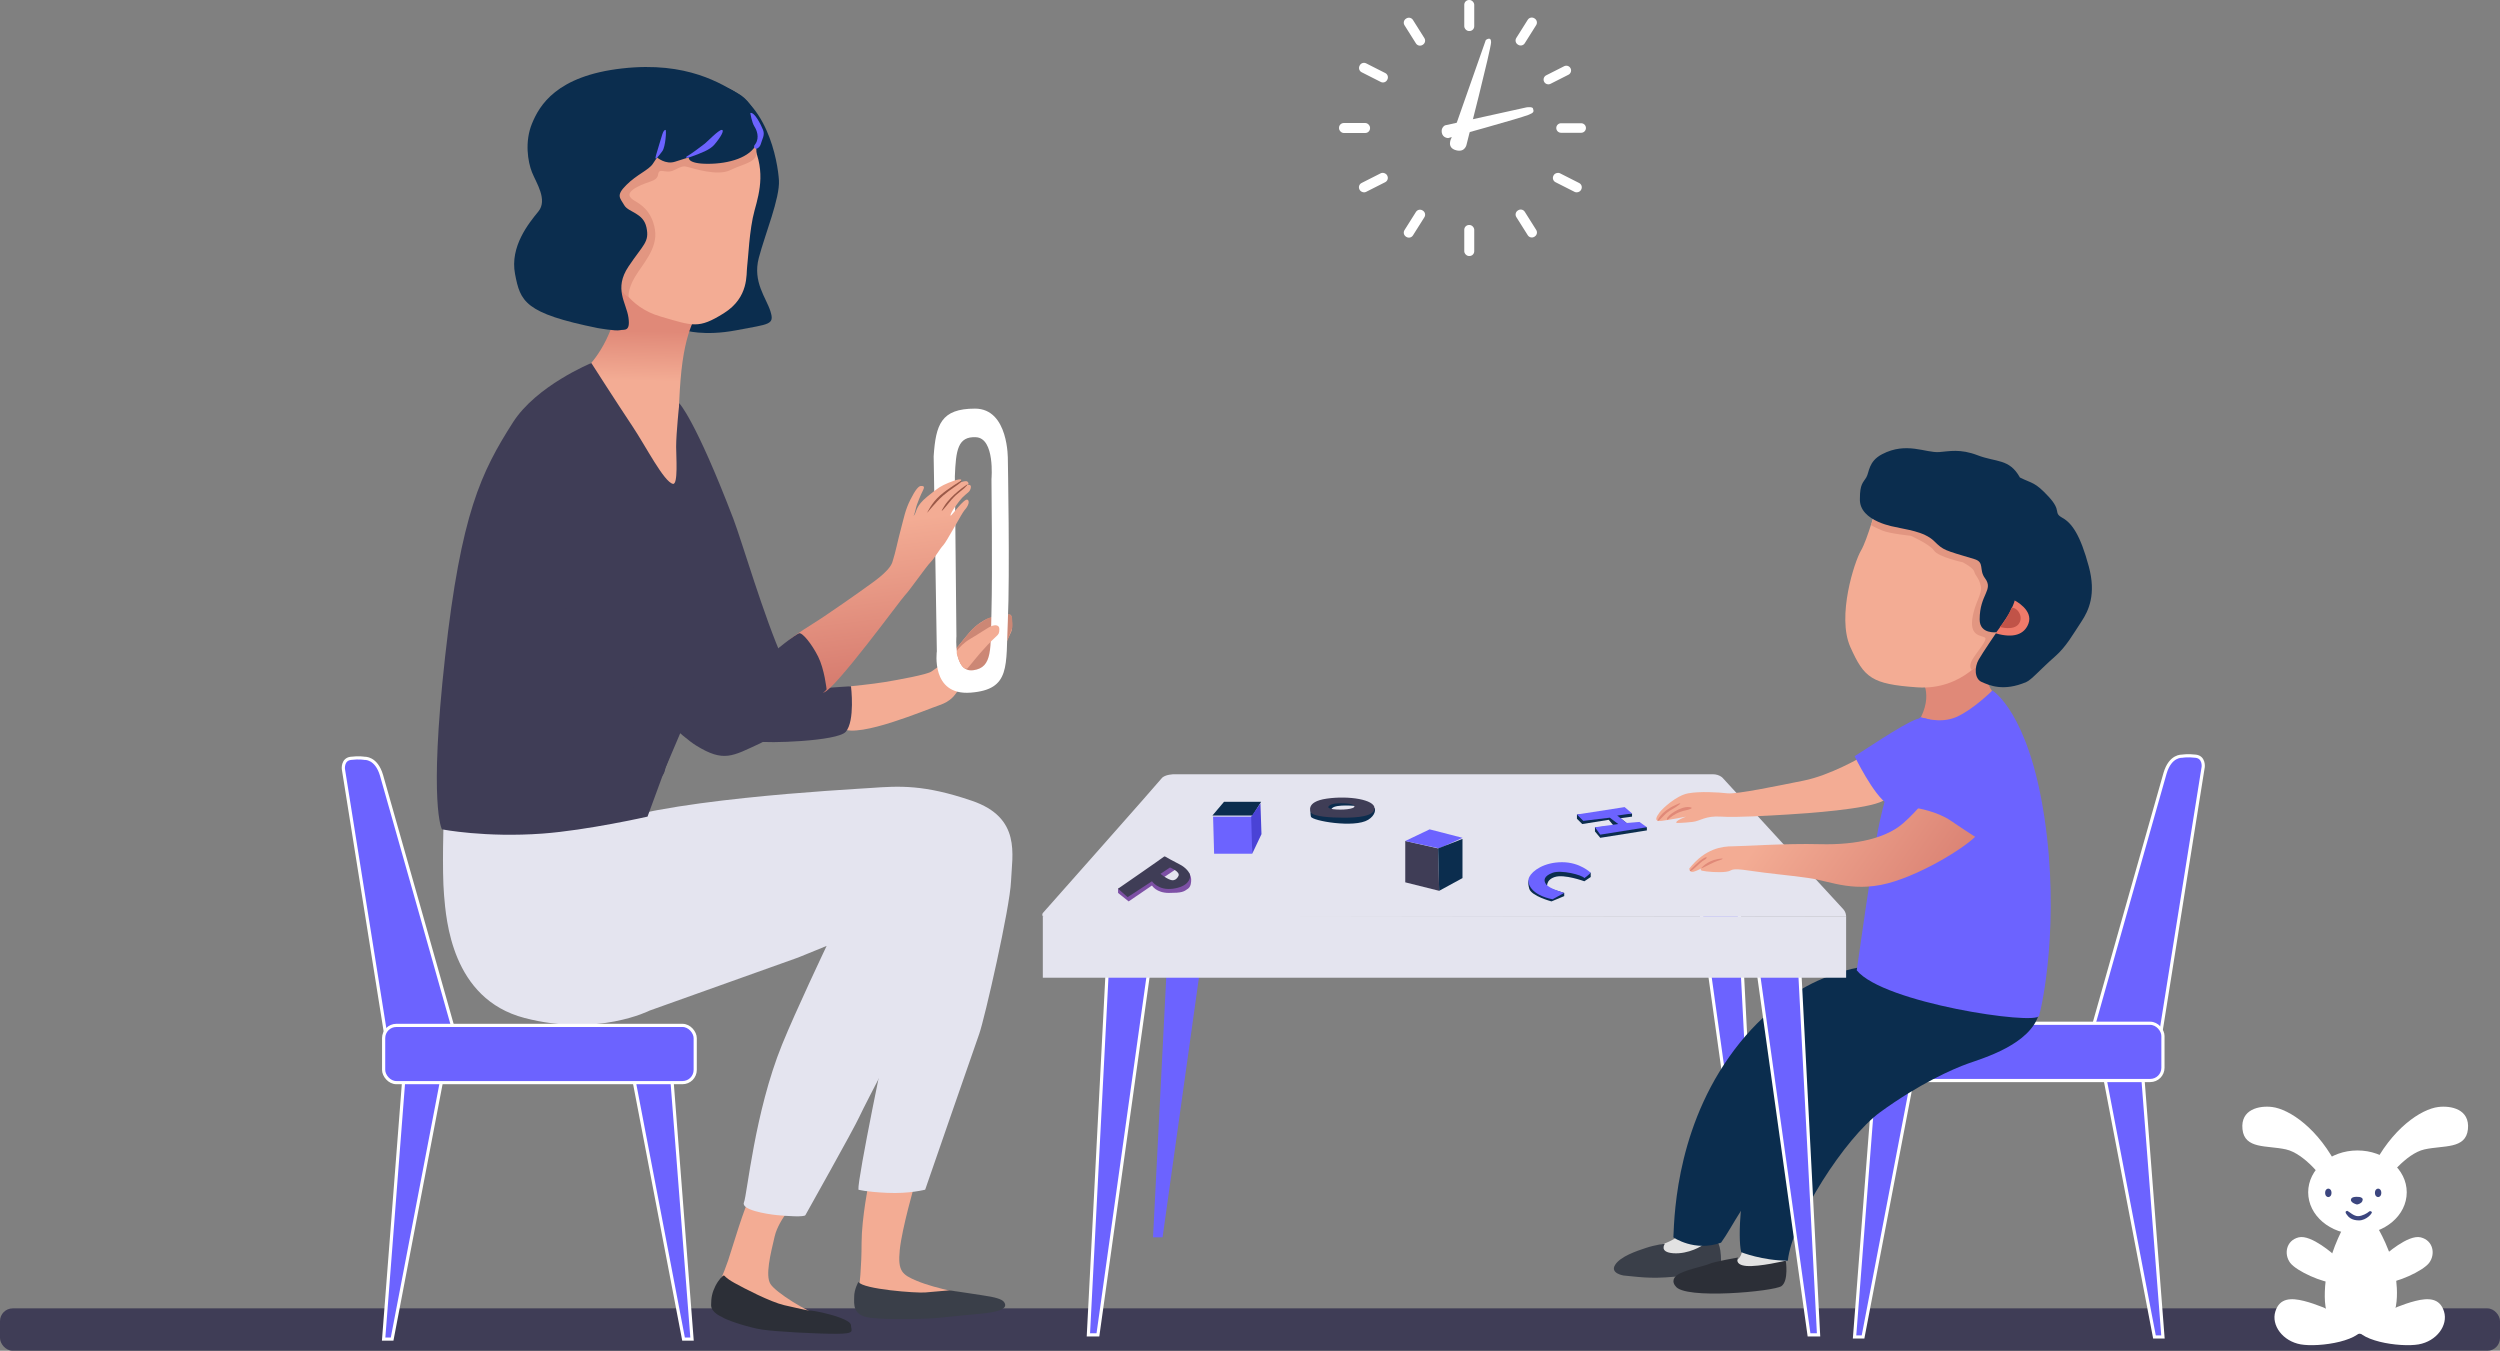 <svg xmlns="http://www.w3.org/2000/svg" xmlns:xlink="http://www.w3.org/1999/xlink" id="Layer_2" viewBox="0 0 2359 1274.57"><rect x="0" y="0" width="2359" height="1274.57" fill="#808080" stroke="none"/><defs><style>.cls-1{fill:url(#linear-gradient-2);}.cls-2{fill:#fff;}.cls-3{fill:#9b5948;}.cls-4{fill:#3f3d56;}.cls-5{fill:#4a43d6;}.cls-6{fill:#e2e2e2;}.cls-7{fill:#f3ac94;}.cls-8{fill:#e29681;}.cls-9{fill:#e4e4ef;}.cls-10{fill:#3c467f;}.cls-11,.cls-12{fill:#6c63ff;}.cls-13{fill:#3a3f49;}.cls-14{fill:#cc8775;}.cls-12{stroke:#fff;stroke-miterlimit:10;stroke-width:3px;}.cls-15{fill:#ef7a6a;}.cls-16{fill:#c15348;}.cls-17{fill:url(#linear-gradient-3);}.cls-18{fill:url(#linear-gradient);}.cls-19{fill:#0b2d4e;}.cls-20{fill:#7d50a5;}.cls-21{fill:#e08978;}.cls-22{fill:#2c2f37;}</style><linearGradient id="linear-gradient" x1="605.18" y1="359.42" x2="606.19" y2="312.43" gradientUnits="userSpaceOnUse"><stop offset="0" stop-color="#f3ac94"></stop><stop offset="1" stop-color="#e08978"></stop></linearGradient><linearGradient id="linear-gradient-2" x1="825.87" y1="493.94" x2="846.33" y2="656.5" gradientUnits="userSpaceOnUse"><stop offset="0" stop-color="#f3ac94"></stop><stop offset=".78" stop-color="#da8274"></stop><stop offset=".91" stop-color="#d67b6e"></stop></linearGradient><linearGradient id="linear-gradient-3" x1="1679.78" y1="764.9" x2="1842.47" y2="880.61" gradientUnits="userSpaceOnUse"><stop offset="0" stop-color="#f3ac94"></stop><stop offset="1" stop-color="#d67b6e"></stop></linearGradient></defs><g id="image"><g><rect class="cls-4" y="1234.57" width="2359" height="40" rx="12" ry="12"></rect><path class="cls-19" d="M646,311.6s18,5.94,49,0c31-5.94,36-4.95,32-17.81-4-12.86-17-27.7-11-50.45s20-56.39,19-73.21c-1-16.82-11-79.68-59-90.56s-30,232.03-30,232.03Z"></path><path class="cls-18" d="M551,349.57s20-16,30-53-8-45-8-45l84,16,4,25s-13,11-18,57-2,122-2,122l-90-122Z"></path><path class="cls-7" d="M583,264.57s9,25,40,34,36,12,60-3,21-37,22-44,2-35,7-53,11-40-4-67-109-10-109-10l-34,28-14,82,32,33Z"></path><path class="cls-8" d="M593.22,280.31s-1.22-6.74,5.78-18.74,22-27,19-45-14-24-19-27-9-7,2-13,19-5,20-12,7,0,15-4,9-4,13-3,28,9,40,3,24.59-7.11,24.8-16.05-3.8-17.95-3.8-17.95l-115-4-48,49s28,102,46.22,108.74Z"></path><path class="cls-19" d="M564,309.57s17,3,21,2,10,2,8-12-14-27,0-48,20-23,17-37-17-14-21-21-8-9,2-19,21-14,25-20l4-6s8,7,17,4,13-4,13-4c0,0-2,6,18,6s40-6,46-19-1-38-17-47-48-31-110-24-78,35-85,52-4,36,0,46,15,26,6,37-27,33-22,59,9,37,78,51Z"></path><path class="cls-7" d="M801.85,647.64s21.15-2.07,33.15-4.07,40-7,44-10,14-9,16-12,14-18,20-25,15-13,21-14,17-4,18-2,1,7,0,8,1,2,1,3,0,3-1,5-15,32-15,32c0,0-32,19-35,23s-6,10-18,14-75,31-91,22,6.85-39.93,6.85-39.93Z"></path><path class="cls-14" d="M889.23,626.53s14.34-16.41,16.06-18.18c1.71-1.77,11.71-15.71,17.71-19.24,6-3.53,7.6-6.38,15.3-6.96,7.7-.58,12.37-1.92,13.53-2.25,1.17-.33,3.17,.93,3.17,3.8s1,5.69,0,9.28c-1,3.59-17,40.59-17,40.59l-19,15-11,3-18.77-25.04Z"></path><path class="cls-2" d="M951,433.57s1-48-31-48-37,15-39,45l3,184s-6,42,32,39,33-25,35-68,0-152,0-152Zm-15.44,143.1c-.99,35.27,1.48,53.32-17.28,55.78-18.76,2.46-15.8-31.99-15.8-31.99l-1.48-150.93c.99-24.61,2.67-37.92,20-36.96,18,1,14.56,39.42,14.56,39.42,0,0,.99,89.41,0,124.68Z"></path><path class="cls-4" d="M803,647.57s4.04,32.83-5,43c-8,9-75,11-83,9s-74-171-74-171v-148s15,15,51,109c7.77,20.29,29,93,47,133,9.83,21.85,20.86,10.33,22,13,3,7,6,15,15,14s27-2,27-2Z"></path><path class="cls-7" d="M676,1216.57s7-15,11-27,16-53,21-60,45,2,45,2c0,0-18,18-22,35s-9,37-4,45,34,26,49,31-17,6-17,6c0,0-83-24-83-32Z"></path><path class="cls-7" d="M820,1114.57s-7,35-7,58-2,42-3,47,76,10,85,9,20-7,20-7c0,0-31-5-50-13-13.7-5.77-18-9-16-29s14-62,15-65-44,0-44,0Z"></path><path class="cls-9" d="M810,1122.57s6,2,27,3,36-3,36-3c0,0,46-133,51-147s29-119,30-144,10-60-37-76c-45.25-15.4-68-14-96-12-20.17,1.44-208,11-261,38-38.33,19.52-4,55-4,55l94,5,91,10,82,24,14,103s-28,134-27,144Z"></path><path class="cls-9" d="M418.65,772.36s-1.65,49.21,.35,72.21,7,98,76,116,118-7,118-7l140-50,27-11s-29.13,61.31-42,93c-26,64-33,142-36,149s21,11,31,12,26,2,27,0,45-80,51-93,46-89,51-99,32-79,37-97,16.03-28.91,6-54c-4-10-21-24.97-37-31-18.74-7.06-50.84-4-94-4-80,0-179.96,3.79-179.96,3.79l-1.04-21.79-174.35,21.79Z"></path><path class="cls-1" d="M744.99,603.46s9.01-6.89,22.01-14.89,47-32,51-35,21-14,24-23,5-20,8-31,4-18,9-28,8-13,10-13,4,0,2,4-6,13-7,18-3,8-1,5,1-8,12-17,13-10,20-13,15-5,11-1c-2.24,2.24,5-2,7,0s0,3,0,3c0,0,4-1,3,3s-3,4-8,9c-2.55,2.55-12,15-11,17,.45,.89,13-17,16-15s-1,8-3,10-17,30-20,33-8,12-12,16-20,27-24,31-65.74,88.91-76.87,91.96c-11.13,3.04-32.14-50.06-32.14-50.06Z"></path><path class="cls-4" d="M417,782.57s41,8,95,4c41.9-3.1,99-16,99-16,0,0,47-127,49-136s15-93,13-121-11-74-18-94-14-39-14-39c0,0-3,28-3,41,0,8.88,2,36-3,35-8.44-1.69-25.68-35.53-38-54-16-24-39-60-39-60,0,0-51.76,21.15-74,56-30,47-49,86-64,221-15.64,140.73-3,163-3,163Z"></path><path class="cls-4" d="M555,383.57s-57-21-89,60c-28.67,72.57-19.92,180.35,123,281,36.94,26.01,38.83,.28,38.83,.28l18.95-44.53s92.22-57.76-36.78-250.76c-25.6-38.3-55-46-55-46Z"></path><path class="cls-4" d="M523,556.57s-32-38-35-85,8-71,20-77,48-18,84,24,69,130,75,144,18,71,27,72,14,2,26-10,31-26,34-27,12,10,18,22,8,31,8,31c0,0-37,39-63,51s-34,18-60,2-113-107-134-147Z"></path><path class="cls-11" d="M619,146.57s5-17,6-20,2-4,3-4,0,16-3,20-8,11-6,4Z"></path><path class="cls-11" d="M648,147.57s-3,3,5,0,16.63-5.91,21-11c6-7,10-14,7-14s-13.74,11.3-16,13c-4,3-13,10-17,12Z"></path><path class="cls-11" d="M708,106.57s1.26,8.81,4,13c1.96,3,4.83,10.08,1,16-1.22,1.88-2,2-1,4s5,0,6-4,4-8,2-13-8-17-12-16Z"></path><path class="cls-22" d="M681,1242.57s-10-4-10-11,1-12,4-18,7-10,8-10,1,2,10,7,34,18,47,21,22,5,23,5,4,0,13,2,27,7,27,12,5,8-14,8-57-2-70-4-34-9-38-12Z"></path><path class="cls-13" d="M810,1209.57s-4,7-4,14-2,18,16,20,54,1,63,0,34.71-3.36,41-4c14.57-1.47,24.97-4.07,22-10-1-2-3-4-13-6-4.9-.98-39-6-39-6,0,0-12,1-23,2-8.03,.73-59-3-63-10Z"></path><path class="cls-3" d="M875,483.57s4-9,12-16,20-14,20-14c0,0,1,0-1,2s-9,6-16,12-18,20-15,16Z"></path><path class="cls-3" d="M912,457.57s-14,9-21,20c-5.06,7.96-.75,3.22,1,1,9.58-12.14,11-12,18-18,.76-.65,5-5,2-3Z"></path><path class="cls-7" d="M905,611.57s4-5,11-9,17-11,20-12,7-1,7,3-.66,4.87-3,7c-11,10-22,24-22,24l-5,6s-5,4-10-13c-1.13-3.84,2-6,2-6Z"></path><path class="cls-12" d="M365,982.57l-41-257s-1-9,7-10,13,0,13,0c0,0,11-1,16,16s70,247,70,247l-65,4Z"></path><polygon class="cls-12" points="362 1263.57 370 1263.57 420 1002.57 382 1005.57 362 1263.57"></polygon><polygon class="cls-12" points="653 1263.57 645 1263.57 595 1002.57 633 1005.57 653 1263.57"></polygon><rect class="cls-12" x="362" y="967.57" width="294" height="54" rx="12" ry="12"></rect><path class="cls-12" d="M2037.96,980.57l41-257s1-9-7-10-13,0-13,0c0,0-11-1-16,16s-70,247-70,247l65,4Z"></path><polygon class="cls-12" points="2040.96 1261.57 2032.96 1261.57 1982.96 1000.57 2020.96 1003.57 2040.96 1261.57"></polygon><polygon class="cls-12" points="1749.96 1261.57 1757.96 1261.57 1807.96 1000.57 1769.96 1003.57 1749.96 1261.57"></polygon><rect class="cls-12" x="1746.96" y="965.57" width="294" height="54" rx="12" ry="12"></rect><path class="cls-21" d="M1812,639.57s14,15-2,42,72-10,72-10l4-11s-11-12-13-25-3-24-3-24l-15,1-43,27Z"></path><path class="cls-7" d="M1771,476.57s-9,33-15,43-23,62-10,91,20,35,63,38,66-30,69-36,14-39,14-39l9-32-30-47-100-18Z"></path><path class="cls-8" d="M1866,628.57l-5.27,3.64s-3.73-2.64,.27-9.64,15-19,12-21-14-1-12-17,10-24,8-32-5-9-6-13-11-9-11-9c0,0-23-5-27-11s-22-14-22-14c0,0-20-2-27-5s-10.61-5.1-10.61-5.1l4.61-10.9,99,19,29,45-1,51-20,29h-11Z"></path><polygon class="cls-12" points="1657 1167.57 1648 1167.57 1599 817.57 1639 819.57 1657 1167.57"></polygon><path class="cls-6" d="M1561,1176.57s19-5,24-12,30,1,30,1c0,0-1,10-9,15s-50,10-45-4Z"></path><path class="cls-6" d="M1644,1178.57s0,8-6,11,16,19,24,18,25-9,23-19-41-10-41-10Z"></path><path class="cls-13" d="M1532,1203.57s-13-2-8-10,20-13,29-16,18-4,18-4c0,0-6,8,8,9s28-7,29-9,16-16,16,17c0,16.28-10.33,10.34-33,13-30.08,3.52-39,2-59,0Z"></path><path class="cls-22" d="M1581,1213.57s-5-5,1-10,27-9,31-11,27-6,27-6c0,0-4,7,8,8s37.09-5,37.09-5c0,0,2.91,19-4.09,24s-92,13-100,0Z"></path><path class="cls-19" d="M1579,1167.57s20,14,45,5c11-15,26-48,39-51l110-201-9-9s-66.17,2.93-122,72c-59,73-62,159-63,184Z"></path><path class="cls-19" d="M1643,1181.57s20,8,44,8c4-38,54.03-115.94,87-140,37-27,69-41,83-46s59-18,67-47-149-49-149-49c0,0-36.67,19.24-65,45-55,50-74,200-67,229Z"></path><polygon class="cls-12" points="1027 1259.57 1036 1259.57 1085 909.57 1045 911.57 1027 1259.57"></polygon><polygon class="cls-12" points="1716 1259.57 1707 1259.57 1658 909.57 1698 911.57 1716 1259.57"></polygon><polygon class="cls-11" points="1088 1167.57 1097 1167.57 1139 867.57 1103 872.57 1088 1167.57"></polygon><rect class="cls-9" x="984" y="864.57" width="758" height="58"></rect><path class="cls-9" d="M986,865.57l756-1s0-4-3-7c-3.16-3.16-113-123-113-123,0,0-3-4-10-4h-508s-9,0-12,4-112,127-112,127c0,0-2,3,2,4Z"></path><path class="cls-7" d="M1582,776.57s6,0,15-1c7.57-.84,12-6,27-5s46-1,63-2,76-5,90-13,6-22,6-22l-27-19s-29,17-54,22c-25,5-63,13-72,12s-26-2-37,0-24,14-27,18-6,9,2,8,23-4,23-4c0,0-11,4-9,6Z"></path><path class="cls-11" d="M1750,713.57s18,37,31,45,44-76,44-76c0,0-3-5-12-5s-44,24-63,36Z"></path><path class="cls-11" d="M1752,915.57s15-106,20-132,14-56,23-75,17-32,17-32c0,0,18,7,34,0s34-25,34-25c0,0,34,20,49,119,15,99-2,179-5,188s-147-12-172-43Z"></path><path class="cls-17" d="M1594,819.57s0,4,4,3,11-5,11-5c0,0-7,3-3,4s16,2,23,1,2-4,22-1,35,4,56,7,44,15,81,3,76-39,78-45-44-38-44-38c0,0-18,23-31,32s-36,17-74,16c-32.13-.85-72,2-82,2s-26,2-41,21Z"></path><path class="cls-11" d="M1809,762.57s19,3,32,12,29,19,29,19c0,0,22-29,24-45s0-47-20-51-28-7-65,65Z"></path><path class="cls-19" d="M1790,497.57s-36-5-35-27c0-14,3-15,6-20s1.82-15.12,15-22c23-12,41-1,54-2,9.19-.71,19.7-3.27,36,3,17.79,6.84,30,3,40,21,12,6,14,4,27,18s4,15,13,20,16.94,16.05,25,46c7,26,.1,41.34-7,52-8,12-14.15,23.5-25,33-13.96,12.23-22.01,21.87-27,24-21.8,9.32-35,3-42,0s-7-14-3-21,17-26,17-26c0,0-16,2.14-16-12,0-24,13.49-27.69,5-39-6-8,0-15-10-18-28.62-8.59-28.94-8.11-38-17-9.61-9.42-28-11-35-13Z"></path><path class="cls-15" d="M1883,597.57s10-13,14-21,4-10,4-10c0,0,18,9,13,22-3.87,10.05-14,14-31,9Z"></path><path class="cls-16" d="M1887,591.57s13,4,18-3-2-16-7-15c-2,6-8,15-11,18Z"></path><g><path class="cls-2" d="M1369.5,130.29l32.5-92.5s5-4,5,2-23,96-23,96c0,0-1.08,8.35-10,6-9.5-2.5-4.5-11.5-4.5-11.5Z"></path><path class="cls-2" d="M1363.5,118.29l77-17s5.41-.78,6,1c1,3,1,4-4,6-8.76,3.5-76,22-76,22,0,0-5,0-6-5s3-7,3-7Z"></path><rect class="cls-2" x="1381.68" width="9.41" height="29.28" rx="4.5" ry="4.5"></rect><rect class="cls-2" x="1381.68" y="212.3" width="9.41" height="29.28" rx="4.5" ry="4.5"></rect><rect class="cls-2" x="1263.5" y="116.08" width="29.28" height="9.41" rx="4.5" ry="4.5"></rect><path class="cls-2" d="M1496.5,120.79h0c0,2.48-2.02,4.5-4.5,4.5h-19c-2.48,0-4.5-2.02-4.5-4.5h0c0-2.48,2.02-4.5,4.5-4.5h19c2.48,0,4.5,2.02,4.5,4.5Z"></path><path class="cls-2" d="M1481.99,64.46h0c1.12,2.21,.23,4.93-1.98,6.05l-16.95,8.59c-2.21,1.12-4.93,.23-6.05-1.98h0c-1.12-2.21-.23-4.93,1.98-6.05l16.95-8.59c2.21-1.12,4.93-.23,6.05,1.98Z"></path><path class="cls-2" d="M1295.71,53.86h.41c2.48,0,4.5,2.02,4.5,4.5v20.28c0,2.48-2.02,4.5-4.5,4.5h-.41c-2.48,0-4.5-2.02-4.5-4.5v-20.28c0-2.48,2.02-4.5,4.5-4.5Z" transform="translate(648.99 1193.48) rotate(-63.12)"></path><path class="cls-2" d="M1334.41,15.16h.41c2.48,0,4.5,2.02,4.5,4.5v20.28c0,2.48-2.02,4.5-4.5,4.5h-.41c-2.48,0-4.5-2.02-4.5-4.5V19.66c0-2.48,2.02-4.5,4.5-4.5Z" transform="translate(189.33 715.66) rotate(-32.19)"></path><path class="cls-2" d="M1430.1,25.1h20.28c2.48,0,4.5,2.02,4.5,4.5v.41c0,2.48-2.02,4.5-4.5,4.5h-20.28c-2.48,0-4.5-2.02-4.5-4.5v-.41c0-2.48,2.02-4.5,4.5-4.5Z" transform="translate(647.68 1232.73) rotate(-57.81)"></path><rect class="cls-2" x="1474.23" y="157.66" width="9.41" height="29.28" rx="4.5" ry="4.5" transform="translate(656.81 1413.69) rotate(-63.13)"></rect><rect class="cls-2" x="1281.28" y="167.6" width="29.28" height="9.41" rx="4.5" ry="4.5" transform="translate(62.04 604.31) rotate(-26.87)"></rect><path class="cls-2" d="M1324.47,206.29h20.28c2.48,0,4.5,2.02,4.5,4.5v.41c0,2.48-2.02,4.5-4.5,4.5h-20.28c-2.48,0-4.5-2.02-4.5-4.5v-.41c0-2.48,2.02-4.5,4.5-4.5Z" transform="translate(444.77 1227.8) rotate(-57.79)"></path><path class="cls-2" d="M1440.03,196.36h.41c2.48,0,4.5,2.02,4.5,4.5v20.28c0,2.48-2.02,4.5-4.5,4.5h-.41c-2.48,0-4.5-2.02-4.5-4.5v-20.28c0-2.48,2.02-4.5,4.5-4.5Z" transform="translate(109.14 800.06) rotate(-32.21)"></path></g><path class="cls-2" d="M2193,1113.57s-18-25-36-29-39,0-41-19,16.09-22.49,28-21c16,2,44,20,63,59s-14,10-14,10Z"></path><path class="cls-2" d="M2251.74,1113.57s18-25,36-29,39,0,41-19-16.09-22.49-28-21c-16,2-44,20-63,59s14,10,14,10Z"></path><path class="cls-2" d="M2203,1184.57s-22-20-34-17-14,16-8,24,31,19,42,19,0-26,0-26Z"></path><path class="cls-2" d="M2199,1236.57s-13-6-25-9-23-3-27,10,7,28,24,31,61-3,60-20-32-12-32-12Z"></path><path class="cls-2" d="M2250.19,1184.57s22-20,34-17,14,16,8,24-31,19-42,19,0-26,0-26Z"></path><path class="cls-2" d="M2254.19,1236.57s13-6,25-9,23-3,27,10-7,28-24,31-61-3-60-20,32-12,32-12Z"></path><path class="cls-2" d="M2211,1158.57s-15,27-17,55,4,46,38,45c30.25-.89,31.32-30.91,29-51-3-26-18-50-18-50,0,0-28-7-32,1Z"></path><ellipse class="cls-2" cx="2224.5" cy="1125.07" rx="46.5" ry="39.5"></ellipse><ellipse class="cls-10" cx="2197" cy="1125.57" rx="3" ry="4"></ellipse><ellipse class="cls-10" cx="2244" cy="1125.57" rx="3" ry="4"></ellipse><path class="cls-10" d="M2224,1136.57s-8-2-5-6c2-2,8-1,8-1,3,1,2.67,2.32,2,4-.74,1.86-4,3-5,3Z"></path><path class="cls-10" d="M2215,1142.57s-3,0-1,3,5,6,12,6,13-7,12-8-2-1-3,0-6,4-10,4-8-4-10-5Z"></path><path class="cls-21" d="M1564,774.57s2-8,17-15c10.13-4.73,.79,2.1-3,4-8,4-11,11-14,11Z"></path><path class="cls-21" d="M1605,819.57s5-7,16-9c7.16-1.3,4.15,.39,2,1-7,2-15.82,7.46-18,8Z"></path><path class="cls-21" d="M1594.5,821.44c-.09-.51,9.5-9.87,13.5-11.87s2.53,.74,0,2c-4,2-13.01,12.74-13.5,9.87Z"></path><path class="cls-21" d="M1573,772.57c0-3,13-12,21-11,5.95,.74-1.61,2.72-3,3-15,3-18,12.12-18,8Z"></path><path class="cls-20" d="M1055,838.57v4l10,8,22-15s4,7,16,7,14-1,18-4c2.88-2.16,3-6,3-9,0-2.24-2-6-2-6l-6,9-18,2-12-7-31,11Z"></path><polygon class="cls-20" points="1097 828.57 1109 820.57 1106 816.57 1099 817.57 1092 822.57 1097 828.57"></polygon><path class="cls-4" d="M1113,815.57c-6-3-13-7-13-7,0,0-1-1-2,0s-43,30-43,30l9,8,23-15s6,9,20,7,16-9,16-12-4-8-10-11Zm-1,11c-2,4-5,4-5,4,0,0-3,1-12-6l9-6s10,4,8,8Z"></path><polygon class="cls-11" points="1144.67 770.6 1145.64 805.57 1181.59 805.57 1181.59 770.6 1144.67 770.6"></polygon><polygon class="cls-19" points="1155 756.57 1144 769.57 1182 769.57 1190 756.57 1155 756.57"></polygon><polygon class="cls-5" points="1181.59 805.57 1190.33 787.11 1189.36 757.97 1180.61 770.6 1181.59 805.57"></polygon><polygon class="cls-4" points="1326 832.57 1358 840.57 1357 800.57 1326 793.57 1326 832.57"></polygon><polygon class="cls-11" points="1326 793.57 1349 782.57 1380 790.57 1358 800.57 1326 793.57"></polygon><polygon class="cls-19" points="1358 840.57 1357 800.57 1380 791.57 1380 828.57 1358 840.57"></polygon><polygon class="cls-19" points="1488 768.57 1488 772.57 1493 777.57 1518 773.57 1523 779.57 1505 780.57 1505 784.57 1510 790.57 1554 783.57 1554 780.57 1536 777.57 1529.17 772.03 1540 770.57 1540 767.57 1525 766.57 1488 768.57"></polygon><polygon class="cls-11" points="1488 768.57 1494 774.57 1519 771.57 1527 777.57 1505 780.57 1510 787.57 1554 780.57 1547 775.57 1535 776.57 1526 769.57 1540 767.57 1533 761.57 1488 768.57"></polygon><path class="cls-19" d="M1443,829.57s-2,2,0,9,21,12,21,12l12-5v-3l-16-5s-2-7,7-10,28,4,28,4l6-4v-4l-21-4-24,2-13,8Z"></path><path class="cls-11" d="M1465,848.57l11-6s-14-4-17-8-2-8,6-11,28,2,30,5c3-2,6-5,6-5,0,0-10-10-27-10s-28,8-31,14,2,17,22,21Z"></path><path class="cls-19" d="M1237,762.57s-1,4,0,8,41,11,54,3c7.02-4.32,7-10,6-11s-11,5-11,5h-24s-9.74-.26-5-5c4-4,23-2,23-2l-5-6-23,2-15,6Z"></path><path class="cls-4" d="M1252,753.57c-21,3-15,13-15,13,2,4,19,5,31,5s29-1,29-9-24-12-45-9Zm6,10c-8-1-4-4,0-5s19-1,20,2-12,4-20,3Z"></path></g></g></svg>